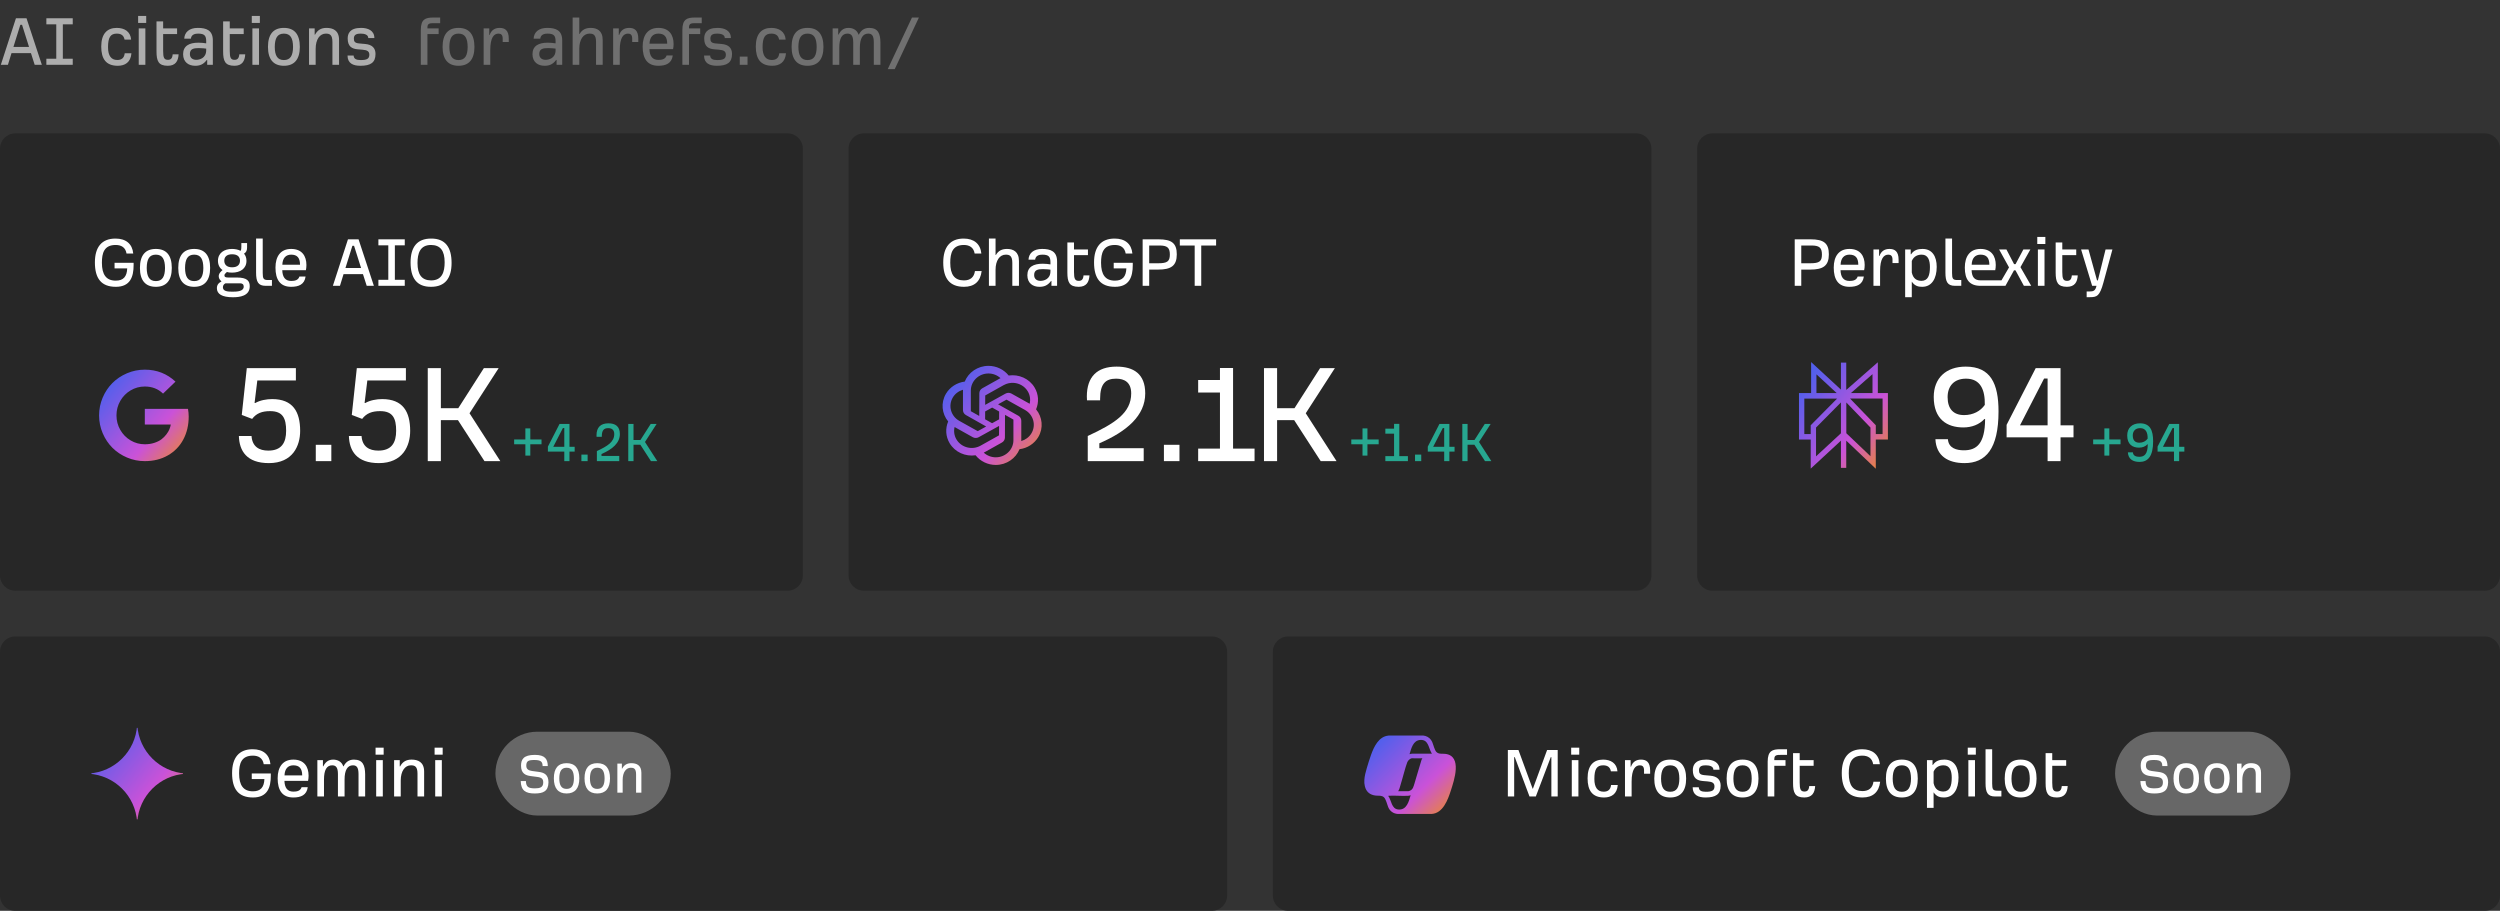 <svg width="656" height="239" viewBox="0 0 656 239" fill="none" xmlns="http://www.w3.org/2000/svg">
<rect x="0" y="0" width="656" height="239" fill="#333333" stroke="none"/>
<g clip-path="url(#clip0_7828_23006)">
<path d="M0.22 17L4.18 4.8H6.96L10.98 17H9.1L8.12 13.94H3.02L2.08 17H0.22ZM3.52 12.32H7.62L5.78 6.5H5.34L3.52 12.32ZM12.166 17V15.42H14.766V6.38H12.166V4.8H19.086V6.38H16.486V15.42H19.086V17H12.166ZM30.906 17.26C27.826 17.26 26.566 15.46 26.566 12.22C26.566 8.82 28.146 7.32 30.646 7.32C32.626 7.32 34.246 8.26 34.406 10.4H32.686C32.466 9.18 31.646 8.82 30.646 8.82C28.986 8.82 28.346 9.82 28.346 12.4C28.346 14.66 29.206 15.74 30.766 15.74C31.786 15.74 32.586 15.32 32.726 13.98H34.486C34.306 16.38 32.766 17.26 30.906 17.26ZM36.244 6.02V4.18H38.364V6.02H36.244ZM36.404 17V7.46H38.144V17H36.404ZM44.028 17.26C41.568 17.26 41.068 16 41.068 13.5V5.62H42.807V7.46H46.468V8.94H42.807V13.38C42.807 15.14 43.068 15.7 44.068 15.7C44.828 15.7 45.227 15.3 45.307 14.26H46.867C46.767 16.04 46.047 17.26 44.028 17.26ZM51.208 17.26C49.508 17.26 48.048 16.32 48.048 14.22C48.048 12.04 49.648 11.2 52.068 11.2C52.748 11.2 53.628 11.28 54.108 11.38V10.88C54.108 9.46 53.748 8.82 52.008 8.82C51.228 8.82 50.228 9 50.088 10.14H48.348C48.428 8.46 49.648 7.32 51.908 7.32C54.148 7.32 55.848 7.94 55.848 10.6V17H54.368V15.72H54.268C53.348 16.96 52.388 17.26 51.208 17.26ZM51.508 15.7C52.288 15.7 54.128 15.32 54.108 13.14V12.76C53.788 12.72 53.068 12.62 52.168 12.62C50.868 12.62 49.828 12.78 49.828 14.16C49.828 15.28 50.628 15.7 51.508 15.7ZM61.508 17.26C59.048 17.26 58.548 16 58.548 13.5V5.62H60.288V7.46H63.948V8.94H60.288V13.38C60.288 15.14 60.548 15.7 61.548 15.7C62.308 15.7 62.708 15.3 62.788 14.26H64.348C64.248 16.04 63.528 17.26 61.508 17.26ZM66.068 6.02V4.18H68.188V6.02H66.068ZM66.228 17V7.46H67.968V17H66.228ZM74.496 17.26C71.756 17.26 70.316 15.58 70.316 12.3C70.316 9 71.736 7.32 74.496 7.32C77.256 7.32 78.676 9 78.676 12.3C78.676 15.58 77.236 17.26 74.496 17.26ZM74.496 15.76C76.216 15.76 76.876 14.56 76.896 12.32C76.876 10.04 76.236 8.82 74.496 8.82C72.756 8.82 72.116 10.04 72.096 12.32C72.116 14.56 72.776 15.76 74.496 15.76ZM81.088 17V7.46H82.568V9.1H82.668C83.288 7.94 84.208 7.32 85.668 7.32C87.328 7.32 88.968 7.94 88.968 10.48V17H87.228V10.98C87.228 9.06 86.448 8.82 85.508 8.82C83.928 8.82 82.828 10.32 82.828 12.82V17H81.088ZM94.553 17.26C92.633 17.26 91.193 16.6 91.193 14.58H92.793C92.833 15.46 93.513 15.76 94.633 15.76C96.173 15.76 96.913 15.48 96.913 14.36C96.913 13.46 96.353 13.14 95.093 13.04L93.873 12.94C92.373 12.82 91.233 12.22 91.233 10.1C91.233 8.94 91.673 7.32 94.753 7.32C96.473 7.32 98.233 7.96 98.233 9.98H96.633C96.633 9.08 95.613 8.82 94.673 8.82C93.813 8.82 92.853 8.94 92.853 10.1C92.853 10.86 93.073 11.3 94.253 11.4L95.813 11.54C97.653 11.7 98.533 12.62 98.533 14.16C98.533 16.44 97.233 17.26 94.553 17.26Z" fill="white" fill-opacity="0.6"/>
<path d="M110.42 17V7.84C110.44 5.02 111.64 4.6 113.74 4.6H115.5V6.08H113.9C112.8 6.08 112.16 6.12 112.16 7.18V7.46H115.1V8.94H112.16V17H110.42ZM120.313 17.26C117.573 17.26 116.133 15.58 116.133 12.3C116.133 9 117.553 7.32 120.313 7.32C123.073 7.32 124.493 9 124.493 12.3C124.493 15.58 123.053 17.26 120.313 17.26ZM120.313 15.76C122.033 15.76 122.693 14.56 122.713 12.32C122.693 10.04 122.053 8.82 120.313 8.82C118.573 8.82 117.933 10.04 117.913 12.32C117.933 14.56 118.593 15.76 120.313 15.76ZM126.904 17V7.46H128.384V9.18H128.484C128.904 7.94 129.804 7.32 131.104 7.32C132.464 7.32 133.504 7.92 133.504 10.18V11.02H131.904V10.14C131.904 9.1 131.424 8.82 130.804 8.82C129.624 8.82 128.644 9.82 128.644 13.14V17H126.904ZM142.884 17.26C141.184 17.26 139.724 16.32 139.724 14.22C139.724 12.04 141.324 11.2 143.744 11.2C144.424 11.2 145.304 11.28 145.784 11.38V10.88C145.784 9.46 145.424 8.82 143.684 8.82C142.904 8.82 141.904 9 141.764 10.14H140.024C140.104 8.46 141.324 7.32 143.584 7.32C145.824 7.32 147.524 7.94 147.524 10.6V17H146.044V15.72H145.944C145.024 16.96 144.064 17.26 142.884 17.26ZM143.184 15.7C143.964 15.7 145.804 15.32 145.784 13.14V12.76C145.464 12.72 144.744 12.62 143.844 12.62C142.544 12.62 141.504 12.78 141.504 14.16C141.504 15.28 142.304 15.7 143.184 15.7ZM150.264 17V4.6H152.004V8.9H152.104C152.724 7.78 153.724 7.32 155.004 7.32C156.624 7.32 158.144 8.02 158.144 10.48V17H156.404V10.98C156.404 9.06 155.624 8.82 154.684 8.82C153.104 8.82 152.004 10.32 152.004 12.82V17H150.264ZM160.889 17V7.46H162.369V9.18H162.469C162.889 7.94 163.789 7.32 165.089 7.32C166.449 7.32 167.489 7.92 167.489 10.18V11.02H165.889V10.14C165.889 9.1 165.409 8.82 164.789 8.82C163.609 8.82 162.629 9.82 162.629 13.14V17H160.889ZM172.753 17.26C169.813 17.26 168.633 15.32 168.633 12.22C168.633 9.24 169.993 7.32 172.753 7.32C175.613 7.32 176.753 9.22 176.753 11.54C176.753 12.02 176.693 12.58 176.613 12.9H170.413C170.473 14.72 171.193 15.72 172.753 15.72C173.613 15.72 174.593 15.58 174.913 14.56H176.533C176.253 16.64 174.733 17.26 172.753 17.26ZM170.433 11.46H175.073C175.073 9.62 174.293 8.82 172.753 8.82C171.393 8.82 170.493 9.68 170.433 11.46ZM179.053 17V7.84C179.073 5.02 180.273 4.6 182.373 4.6H184.133V6.08H182.533C181.433 6.08 180.793 6.12 180.793 7.18V7.46H183.733V8.94H180.793V17H179.053ZM188.104 17.26C186.184 17.26 184.744 16.6 184.744 14.58H186.344C186.384 15.46 187.064 15.76 188.184 15.76C189.724 15.76 190.464 15.48 190.464 14.36C190.464 13.46 189.904 13.14 188.644 13.04L187.424 12.94C185.924 12.82 184.784 12.22 184.784 10.1C184.784 8.94 185.224 7.32 188.304 7.32C190.024 7.32 191.784 7.96 191.784 9.98H190.184C190.184 9.08 189.164 8.82 188.224 8.82C187.364 8.82 186.404 8.94 186.404 10.1C186.404 10.86 186.624 11.3 187.804 11.4L189.364 11.54C191.204 11.7 192.084 12.62 192.084 14.16C192.084 16.44 190.784 17.26 188.104 17.26ZM194.112 17V14.86H196.152V17H194.112ZM202.66 17.26C199.58 17.26 198.32 15.46 198.32 12.22C198.32 8.82 199.9 7.32 202.4 7.32C204.38 7.32 206 8.26 206.16 10.4H204.44C204.22 9.18 203.4 8.82 202.4 8.82C200.74 8.82 200.1 9.82 200.1 12.4C200.1 14.66 200.96 15.74 202.52 15.74C203.54 15.74 204.34 15.32 204.48 13.98H206.24C206.06 16.38 204.52 17.26 202.66 17.26ZM211.895 17.26C209.155 17.26 207.715 15.58 207.715 12.3C207.715 9 209.135 7.32 211.895 7.32C214.655 7.32 216.075 9 216.075 12.3C216.075 15.58 214.635 17.26 211.895 17.26ZM211.895 15.76C213.615 15.76 214.275 14.56 214.295 12.32C214.275 10.04 213.635 8.82 211.895 8.82C210.155 8.82 209.515 10.04 209.495 12.32C209.515 14.56 210.175 15.76 211.895 15.76ZM218.486 17V7.46H219.946V9.08H220.046C220.526 8.1 221.266 7.32 222.626 7.32C223.746 7.32 224.846 7.8 225.286 9.08H225.366C225.866 8.08 226.686 7.32 228.066 7.32C230.426 7.32 230.986 8.84 231.026 11.14V17H229.286V11.14C229.286 9.32 228.766 8.82 227.806 8.82C226.406 8.82 225.626 10.06 225.626 12.54V17H223.886V11.14C223.886 9.32 223.326 8.82 222.366 8.82C220.926 8.82 220.226 10.06 220.226 12.54V17H218.486ZM232.94 18.14L239.3 4.6H241.12L234.78 18.14H232.94Z" fill="white" fill-opacity="0.3"/>
<path d="M0 39C0 36.791 1.791 35 4 35H206.667C208.876 35 210.667 36.791 210.667 39V151C210.667 153.209 208.876 155 206.667 155H4C1.791 155 0 153.209 0 151V39Z" fill="#272727"/>
<path d="M30.4 75.26C26.56 75.26 24.9 73.06 24.9 68.86C24.9 64.78 26.74 62.6 30.3 62.6C33.06 62.6 34.72 64 34.96 66.52H33.2C32.94 64.92 31.82 64.28 30.36 64.28C27.28 64.28 26.74 66.44 26.74 68.94C26.74 72.06 27.86 73.64 30.38 73.64C32.38 73.64 33.3 72.58 33.38 70.42H30.06V68.96H35.06V69.56C35.06 72.66 34.16 75.26 30.4 75.26ZM40.899 75.26C38.159 75.26 36.719 73.58 36.719 70.3C36.719 67 38.139 65.32 40.899 65.32C43.659 65.32 45.079 67 45.079 70.3C45.079 73.58 43.639 75.26 40.899 75.26ZM40.899 73.76C42.619 73.76 43.279 72.56 43.299 70.32C43.279 68.04 42.639 66.82 40.899 66.82C39.159 66.82 38.519 68.04 38.499 70.32C38.519 72.56 39.179 73.76 40.899 73.76ZM50.957 75.26C48.217 75.26 46.777 73.58 46.777 70.3C46.777 67 48.197 65.32 50.957 65.32C53.717 65.32 55.137 67 55.137 70.3C55.137 73.58 53.697 75.26 50.957 75.26ZM50.957 73.76C52.677 73.76 53.337 72.56 53.357 70.32C53.337 68.04 52.697 66.82 50.957 66.82C49.217 66.82 48.577 68.04 48.557 70.32C48.577 72.56 49.237 73.76 50.957 73.76ZM61.132 78C58.272 78 56.912 77.16 56.912 75.62C56.912 74.74 57.372 74.22 58.132 73.84C57.792 73.52 57.392 73.16 57.392 72.48C57.392 72.08 57.552 71.66 58.052 71.18L58.392 70.86C57.652 70.34 57.192 69.54 57.192 68.44C57.192 66.36 58.852 65.32 60.872 65.32C61.652 65.32 62.532 65.48 63.112 65.82C63.312 65.6 63.332 65.16 63.332 64.74V63.78H64.832V64.96C64.832 65.74 64.592 66.22 64.032 66.56C64.452 67.04 64.672 67.7 64.672 68.44C64.672 70.5 63.032 71.54 60.892 71.54C60.472 71.54 59.892 71.5 59.552 71.36L59.232 71.66C59.052 71.84 58.892 71.98 58.892 72.28C58.892 72.6 59.072 72.82 59.832 72.82H62.152C64.872 72.82 65.532 73.74 65.532 75.12C65.532 77.7 62.852 78 61.132 78ZM60.912 70.14C62.412 70.14 62.972 69.34 62.972 68.42C62.972 67.46 62.392 66.72 60.912 66.72C59.432 66.72 58.852 67.46 58.852 68.42C58.852 69.34 59.412 70.14 60.912 70.14ZM61.012 76.54C62.252 76.54 63.952 76.44 63.952 75.22C63.952 74.62 63.612 74.34 62.992 74.34H59.172C58.812 74.5 58.492 74.84 58.492 75.38C58.492 76.42 59.672 76.54 61.012 76.54ZM69.717 75C67.717 75 67.197 73.92 67.197 71.5V62.6H68.937V71.64C68.937 73.14 69.157 73.48 70.337 73.48H71.357V75H69.717ZM76.405 75.26C73.465 75.26 72.285 73.32 72.285 70.22C72.285 67.24 73.645 65.32 76.405 65.32C79.265 65.32 80.405 67.22 80.405 69.54C80.405 70.02 80.345 70.58 80.265 70.9H74.065C74.125 72.72 74.845 73.72 76.405 73.72C77.265 73.72 78.245 73.58 78.565 72.56H80.185C79.905 74.64 78.385 75.26 76.405 75.26ZM74.085 69.46H78.725C78.725 67.62 77.945 66.82 76.405 66.82C75.045 66.82 74.145 67.68 74.085 69.46ZM87.345 75L91.305 62.8H94.085L98.105 75H96.225L95.245 71.94H90.145L89.205 75H87.345ZM90.645 70.32H94.745L92.905 64.5H92.465L90.645 70.32ZM99.291 75V73.42H101.891V64.38H99.291V62.8H106.211V64.38H103.611V73.42H106.211V75H99.291ZM113.114 75.26C109.354 75.28 107.734 72.96 107.734 68.86C107.734 64.84 109.454 62.6 113.114 62.6C116.874 62.58 118.494 64.9 118.494 69C118.494 73.02 116.774 75.26 113.114 75.26ZM113.114 73.58C116.034 73.58 116.674 71.32 116.674 68.82C116.674 65.78 115.554 64.3 113.114 64.28C110.194 64.28 109.554 66.52 109.554 69.02C109.554 72.06 110.674 73.56 113.114 73.58Z" fill="white"/>
<path d="M38 107.281H49.328C49.453 107.979 49.516 108.646 49.516 109.281C49.516 111.542 49.042 113.56 48.094 115.336C47.146 117.112 45.794 118.5 44.039 119.5C42.284 120.5 40.271 121 38 121C36.365 121 34.807 120.685 33.328 120.055C31.849 119.424 30.573 118.573 29.5 117.5C28.427 116.427 27.576 115.151 26.945 113.672C26.315 112.193 26 110.635 26 109C26 107.365 26.315 105.807 26.945 104.328C27.576 102.849 28.427 101.573 29.5 100.5C30.573 99.427 31.849 98.576 33.328 97.945C34.807 97.315 36.365 97 38 97C41.125 97 43.807 98.047 46.047 100.141L42.781 103.281C41.5 102.042 39.906 101.422 38 101.422C36.656 101.422 35.414 101.76 34.273 102.438C33.133 103.115 32.229 104.034 31.562 105.195C30.896 106.357 30.562 107.625 30.562 109C30.562 110.375 30.896 111.643 31.562 112.805C32.229 113.966 33.133 114.885 34.273 115.562C35.414 116.24 36.656 116.578 38 116.578C38.906 116.578 39.74 116.453 40.5 116.203C41.26 115.953 41.885 115.641 42.375 115.266C42.865 114.891 43.292 114.464 43.656 113.984C44.021 113.505 44.289 113.052 44.461 112.625C44.633 112.198 44.75 111.792 44.812 111.406H38V107.281Z" fill="url(#paint0_linear_7828_23006)"/>
<path d="M70.56 121.52C64.76 121.52 62.8 118.36 62.68 114.4H66C66.2 117.24 68.04 118.24 70.4 118.24C73.92 118.24 75.08 116.12 75.08 113.04C75.08 109.8 74.24 107.88 70.88 107.88C68.76 107.88 67.28 108.44 66.16 109.92L63.44 108.88L64.76 96.6H77.64V99.84H67.52L66.8 105.72L66.96 105.76C68.2 105.04 69.92 104.72 71.4 104.72C76.84 104.72 78.76 108 78.76 113.08C78.76 116.96 76.84 121.52 70.56 121.52ZM82.862 121V116.72H86.942V121H82.862ZM99.429 121.52C93.629 121.52 91.669 118.36 91.549 114.4H94.869C95.069 117.24 96.909 118.24 99.269 118.24C102.789 118.24 103.949 116.12 103.949 113.04C103.949 109.8 103.109 107.88 99.749 107.88C97.629 107.88 96.149 108.44 95.029 109.92L92.309 108.88L93.629 96.6H106.509V99.84H96.389L95.669 105.72L95.829 105.76C97.069 105.04 98.789 104.72 100.269 104.72C105.709 104.72 107.629 108 107.629 113.08C107.629 116.96 105.709 121.52 99.429 121.52ZM112.245 121V96.6H115.685V107.12H120.245L126.965 96.6H130.845L123.205 108.44L131.285 121H127.125L120.165 110.24H115.685V121H112.245Z" fill="white"/>
<path d="M137.856 119.544V116.584H134.912V115.32H137.856V112.408H139.152V115.32H142.096V116.584H139.152V119.544H137.856ZM148.072 121V118.504H143.768V117.192L146.824 111.24H149.432V117.24H150.792V118.504H149.432V121H148.072ZM145.176 117.24H148.072V112.328H147.704L145.176 117.24ZM152.559 121V119.288H154.191V121H152.559ZM156.62 121V118.36C159.452 117.048 161.18 115.944 161.18 113.896C161.18 112.744 160.492 112.344 159.596 112.344C158.508 112.344 157.916 112.856 157.916 114.472V114.616H156.54C156.524 114.472 156.524 114.344 156.524 114.216C156.524 112.168 157.58 111.08 159.644 111.08C161.42 111.08 162.652 111.832 162.652 113.896C162.652 116.216 160.732 117.88 157.836 119.128V119.64H162.492V121H156.62ZM164.858 121V111.24H166.234V115.448H168.058L170.746 111.24H172.298L169.242 115.976L172.474 121H170.81L168.026 116.696H166.234V121H164.858Z" fill="#27A790"/>
<path d="M222.667 39C222.667 36.791 224.457 35 226.667 35H429.333C431.542 35 433.333 36.791 433.333 39V151C433.333 153.209 431.542 155 429.333 155H226.667C224.457 155 222.667 153.209 222.667 151V39Z" fill="#272727"/>
<path d="M252.967 75.26C249.187 75.26 247.507 73.06 247.507 68.86C247.507 64.78 249.367 62.6 252.867 62.6C255.567 62.6 257.267 64 257.507 66.52H255.747C255.487 64.92 254.347 64.28 252.927 64.28C249.907 64.28 249.347 66.44 249.347 68.94C249.347 72.06 250.467 73.58 252.947 73.58C254.607 73.58 255.607 72.74 255.827 71.12H257.587C257.267 73.88 255.647 75.26 252.967 75.26ZM259.493 75V62.6H261.233V66.9H261.333C261.953 65.78 262.953 65.32 264.233 65.32C265.853 65.32 267.373 66.02 267.373 68.48V75H265.633V68.98C265.633 67.06 264.853 66.82 263.913 66.82C262.333 66.82 261.233 68.32 261.233 70.82V75H259.493ZM272.738 75.26C271.038 75.26 269.578 74.32 269.578 72.22C269.578 70.04 271.178 69.2 273.598 69.2C274.278 69.2 275.158 69.28 275.638 69.38V68.88C275.638 67.46 275.278 66.82 273.538 66.82C272.758 66.82 271.758 67 271.618 68.14H269.878C269.958 66.46 271.178 65.32 273.438 65.32C275.678 65.32 277.378 65.94 277.378 68.6V75H275.898V73.72H275.798C274.878 74.96 273.918 75.26 272.738 75.26ZM273.038 73.7C273.818 73.7 275.658 73.32 275.638 71.14V70.76C275.318 70.72 274.598 70.62 273.698 70.62C272.398 70.62 271.358 70.78 271.358 72.16C271.358 73.28 272.158 73.7 273.038 73.7ZM283.038 75.26C280.578 75.26 280.078 74 280.078 71.5V63.62H281.818V65.46H285.478V66.94H281.818V71.38C281.818 73.14 282.078 73.7 283.078 73.7C283.838 73.7 284.238 73.3 284.318 72.26H285.878C285.778 74.04 285.058 75.26 283.038 75.26ZM292.578 75.26C288.738 75.26 287.078 73.06 287.078 68.86C287.078 64.78 288.918 62.6 292.478 62.6C295.238 62.6 296.898 64 297.138 66.52H295.378C295.118 64.92 293.998 64.28 292.538 64.28C289.458 64.28 288.918 66.44 288.918 68.94C288.918 72.06 290.038 73.64 292.558 73.64C294.558 73.64 295.478 72.58 295.558 70.42H292.238V68.96H297.238V69.56C297.238 72.66 296.338 75.26 292.578 75.26ZM299.829 75V62.8H304.009C307.469 62.8 308.789 63.84 308.789 66.74C308.789 69.74 307.289 70.74 303.909 70.74H301.549V75H299.829ZM301.549 69.08H303.909C306.289 69.08 306.969 68.6 306.969 66.78C306.969 64.98 306.269 64.42 304.229 64.42H301.549V69.08ZM313.484 75V64.42H309.584V62.8H319.104V64.42H315.204V75H313.484Z" fill="white"/>
<path d="M259.373 96C256.543 96 254.12 97.716 253.144 100.127C251.101 100.391 249.276 101.545 248.225 103.307C246.811 105.679 247.133 108.568 248.8 110.592C248.016 112.436 248.134 114.544 249.184 116.305C250.599 118.678 253.347 119.852 255.992 119.465C257.249 121.045 259.193 122 261.293 122C264.123 122 266.546 120.284 267.522 117.873C269.565 117.609 271.39 116.455 272.441 114.693C273.855 112.321 273.533 109.432 271.866 107.408C272.65 105.564 272.532 103.456 271.482 101.695C270.067 99.322 267.319 98.148 264.674 98.535C263.417 96.955 261.473 96 259.373 96ZM259.373 98C260.567 98 261.687 98.455 262.534 99.227C262.469 99.26 262.402 99.287 262.338 99.322L257.753 101.887C257.276 102.153 256.98 102.646 256.978 103.18L256.95 109.146L254.745 107.9V102.48C254.745 100.01 256.822 98 259.373 98ZM266.006 100.467C267.488 100.569 268.896 101.358 269.693 102.695C270.29 103.696 270.444 104.863 270.177 105.959C270.114 105.921 270.056 105.878 269.992 105.842L265.404 103.277C264.927 103.011 264.339 103.01 263.861 103.275L258.511 106.236L258.524 103.766L263.371 101.055C264.199 100.592 265.116 100.406 266.006 100.467ZM252.69 102.268C252.687 102.339 252.68 102.409 252.68 102.48V107.607C252.68 108.141 252.972 108.635 253.448 108.904L258.772 111.91L256.557 113.135L251.707 110.426C249.498 109.191 248.739 106.444 250.015 104.305C250.611 103.304 251.577 102.592 252.69 102.268ZM264.109 104.865L268.959 107.574C271.168 108.809 271.927 111.556 270.651 113.695C270.055 114.696 269.089 115.408 267.976 115.732C267.979 115.661 267.986 115.591 267.986 115.52V110.393C267.986 109.859 267.694 109.365 267.218 109.096L261.894 106.09L264.109 104.865ZM260.343 106.947L262.173 107.98L262.163 110.035L260.323 111.053L258.493 110.018L258.503 107.965L260.343 106.947ZM263.716 108.854L265.921 110.1V115.52C265.921 117.99 263.844 120 261.293 120C260.099 120 258.979 119.545 258.132 118.773C258.197 118.74 258.264 118.713 258.328 118.678L262.913 116.113C263.39 115.847 263.686 115.354 263.688 114.82L263.716 108.854ZM262.155 111.764L262.142 114.234L257.295 116.945C255.086 118.18 252.249 117.444 250.973 115.305C250.376 114.304 250.222 113.137 250.489 112.041C250.552 112.079 250.61 112.122 250.674 112.158L255.262 114.723C255.739 114.989 256.327 114.99 256.805 114.725L262.155 111.764Z" fill="url(#paint1_linear_7828_23006)"/>
<path d="M285.427 121V114.4C292.507 111.12 296.827 108.36 296.827 103.24C296.827 100.36 295.107 99.36 292.867 99.36C290.147 99.36 288.667 100.64 288.667 104.68V105.04H285.227C285.187 104.68 285.187 104.36 285.187 104.04C285.187 98.92 287.827 96.2 292.987 96.2C297.427 96.2 300.507 98.08 300.507 103.24C300.507 109.04 295.707 113.2 288.467 116.32V117.6H300.107V121H285.427ZM305.412 121V116.72H309.492V121H305.412ZM314.397 121V117.72H320.117V103H314.397V99.72H320.117V96.56H323.557V117.72H329.197V121H314.397ZM331.67 121V96.6H335.11V107.12H339.67L346.39 96.6H350.27L342.63 108.44L350.71 121H346.55L339.59 110.24H335.11V121H331.67Z" fill="white"/>
<path d="M357.523 119.544V116.584H354.579V115.32H357.523V112.408H358.819V115.32H361.763V116.584H358.819V119.544H357.523ZM363.514 121V119.688H365.802V113.8H363.514V112.488H365.802V111.224H367.178V119.688H369.434V121H363.514ZM371.303 121V119.288H372.935V121H371.303ZM378.957 121V118.504H374.653V117.192L377.709 111.24H380.317V117.24H381.677V118.504H380.317V121H378.957ZM376.061 117.24H378.957V112.328H378.589L376.061 117.24ZM383.712 121V111.24H385.088V115.448H386.912L389.6 111.24H391.152L388.096 115.976L391.328 121H389.664L386.88 116.696H385.088V121H383.712Z" fill="#27A790"/>
<path d="M445.333 39C445.333 36.791 447.124 35 449.333 35H652C654.209 35 656 36.791 656 39V151C656 153.209 654.209 155 652 155H449.333C447.124 155 445.333 153.209 445.333 151V39Z" fill="#272727"/>
<path d="M470.933 75V62.8H475.113C478.573 62.8 479.893 63.84 479.893 66.74C479.893 69.74 478.393 70.74 475.013 70.74H472.653V75H470.933ZM472.653 69.08H475.013C477.393 69.08 478.073 68.6 478.073 66.78C478.073 64.98 477.373 64.42 475.333 64.42H472.653V69.08ZM485.293 75.26C482.353 75.26 481.173 73.32 481.173 70.22C481.173 67.24 482.533 65.32 485.293 65.32C488.153 65.32 489.293 67.22 489.293 69.54C489.293 70.02 489.233 70.58 489.153 70.9H482.953C483.013 72.72 483.733 73.72 485.293 73.72C486.153 73.72 487.133 73.58 487.453 72.56H489.073C488.793 74.64 487.273 75.26 485.293 75.26ZM482.973 69.46H487.613C487.613 67.62 486.833 66.82 485.293 66.82C483.933 66.82 483.033 67.68 482.973 69.46ZM491.593 75V65.46H493.073V67.18H493.173C493.593 65.94 494.493 65.32 495.793 65.32C497.153 65.32 498.193 65.92 498.193 68.18V69.02H496.593V68.14C496.593 67.1 496.113 66.82 495.493 66.82C494.313 66.82 493.333 67.82 493.333 71.14V75H491.593ZM499.913 77.98V65.46H501.373V66.72H501.473C502.213 65.58 503.313 65.32 504.473 65.32C507.033 65.32 508.193 67.3 508.193 70.02C508.193 73.06 506.913 75.26 504.393 75.26C503.513 75.26 502.493 75.14 501.653 73.9V77.98H499.913ZM504.173 73.7C505.913 73.68 506.413 72.26 506.413 70.06C506.413 68.38 505.973 66.82 504.273 66.82C503.253 66.82 502.213 67.18 501.653 68.48V71.5C502.033 73.2 503.013 73.66 504.173 73.7ZM513 75C511 75 510.48 73.92 510.48 71.5V62.6H512.22V71.64C512.22 73.14 512.44 73.48 513.62 73.48H514.64V75H513ZM519.688 75C516.748 75 515.568 73.32 515.568 70.22C515.568 67.24 516.928 65.32 519.688 65.32C522.548 65.32 523.688 67.22 523.688 69.54C523.688 70.02 523.628 70.58 523.548 70.9H517.348C517.408 72.72 518.128 73.56 519.688 73.56H525.188L527.168 70.16L524.568 65.46H526.488L528.488 69.3H528.888L530.928 65.46H532.768L530.168 70.1L532.988 75H531.068L528.868 70.94H528.468L526.228 75H519.688ZM517.368 69.46H522.008C522.008 67.62 521.228 66.82 519.688 66.82C518.328 66.82 517.428 67.68 517.368 69.46ZM534.581 64.02V62.18H536.701V64.02H534.581ZM534.741 75V65.46H536.481V75H534.741ZM542.365 75.26C539.905 75.26 539.405 74 539.405 71.5V63.62H541.145V65.46H544.805V66.94H541.145V71.38C541.145 73.14 541.405 73.7 542.405 73.7C543.165 73.7 543.565 73.3 543.645 72.26H545.205C545.105 74.04 544.385 75.26 542.365 75.26ZM547.539 77.98V76.48H548.319C549.279 76.48 549.839 76.32 550.119 75H548.979L546.079 65.46H548.019L550.259 73.58H550.479L552.499 65.46H554.299L551.939 74.14C550.959 77.74 550.219 77.98 548.359 77.98H547.539Z" fill="white"/>
<path d="M491.345 98.174L485.685 103.136H491.345V98.174ZM484.456 102.32L492.742 95.056V103.136H495.389V115.341H492.209V123L484.456 115.625V122.769H483.059V115.629L475.129 122.969V115.341H472.055V103.136H475.235V95L483.059 102.23V95.153H484.456V102.32ZM482.058 104.585C479.188 104.587 476.321 104.585 473.453 104.585V113.893H475.129V111.585L482.059 104.586L482.058 104.585ZM485.461 104.585L492.21 111.59V113.892H493.992V104.584C491.15 104.584 488.306 104.586 485.461 104.584V104.585ZM481.942 103.137L476.633 98.23V103.137H481.942ZM483.059 113.695V105.593L476.527 112.19V119.741L483.059 113.695ZM484.475 105.609V113.681L490.812 119.709C490.812 117.2 490.811 114.693 490.811 112.184L484.475 105.609Z" fill="url(#paint2_linear_7828_23006)"/>
<path d="M515.493 121.52C511.173 121.52 508.053 119.64 507.853 115.24H511.133C511.293 117.64 513.453 118.16 515.333 118.16C518.653 118.16 520.853 116.44 520.893 110L520.733 109.92C519.373 111.4 517.413 112.16 515.173 112.16C510.933 112.16 507.413 110.04 507.413 104.16C507.413 99.2 510.653 96.2 515.813 96.2C522.333 96.2 524.413 100.64 524.413 107.96C524.413 117.8 521.053 121.52 515.493 121.52ZM515.373 108.92C517.693 108.92 519.653 107.92 520.813 106.24C520.893 102.32 519.693 99.36 515.893 99.36C512.733 99.36 511.053 101.32 511.053 104.2C511.053 107.32 512.613 108.92 515.373 108.92ZM537.29 121V114.76H526.53V111.48L534.17 96.6H540.69V111.6H544.09V114.76H540.69V121H537.29ZM530.05 111.6H537.29V99.32H536.37L530.05 111.6Z" fill="white"/>
<path d="M552.189 119.544V116.584H549.245V115.32H552.189V112.408H553.485V115.32H556.429V116.584H553.485V119.544H552.189ZM561.413 121.208C559.685 121.208 558.437 120.456 558.357 118.696H559.669C559.733 119.656 560.597 119.864 561.349 119.864C562.677 119.864 563.557 119.176 563.573 116.6L563.509 116.568C562.965 117.16 562.181 117.464 561.285 117.464C559.589 117.464 558.181 116.616 558.181 114.264C558.181 112.28 559.477 111.08 561.541 111.08C564.149 111.08 564.981 112.856 564.981 115.784C564.981 119.72 563.637 121.208 561.413 121.208ZM561.365 116.168C562.293 116.168 563.077 115.768 563.541 115.096C563.573 113.528 563.093 112.344 561.573 112.344C560.309 112.344 559.637 113.128 559.637 114.28C559.637 115.528 560.261 116.168 561.365 116.168ZM570.452 121V118.504H566.148V117.192L569.204 111.24H571.812V117.24H573.172V118.504H571.812V121H570.452ZM567.556 117.24H570.452V112.328H570.084L567.556 117.24Z" fill="#27A790"/>
<path d="M0 171C0 168.791 1.791 167 4 167H318C320.209 167 322 168.791 322 171V235C322 237.209 320.209 239 318 239H4C1.791 239 0 237.209 0 235V171Z" fill="#272727"/>
<g clip-path="url(#clip1_7828_23006)">
<path d="M48.709 203.023C41.875 203.436 36.44 208.887 36.027 215.705H35.979C35.566 208.871 30.115 203.436 23.297 203.023V202.975C30.131 202.562 35.566 197.111 35.979 190.293H36.027C36.44 197.127 41.891 202.562 48.709 202.975V203.023Z" fill="url(#paint3_linear_7828_23006)"/>
</g>
<path d="M66.4 209.26C62.56 209.26 60.9 207.06 60.9 202.86C60.9 198.78 62.74 196.6 66.3 196.6C69.06 196.6 70.72 198 70.96 200.52H69.2C68.94 198.92 67.82 198.28 66.36 198.28C63.28 198.28 62.74 200.44 62.74 202.94C62.74 206.06 63.86 207.64 66.38 207.64C68.38 207.64 69.3 206.58 69.38 204.42H66.06V202.96H71.06V203.56C71.06 206.66 70.16 209.26 66.4 209.26ZM76.975 209.26C74.035 209.26 72.856 207.32 72.856 204.22C72.856 201.24 74.216 199.32 76.975 199.32C79.835 199.32 80.975 201.22 80.975 203.54C80.975 204.02 80.915 204.58 80.835 204.9H74.635C74.695 206.72 75.415 207.72 76.975 207.72C77.835 207.72 78.816 207.58 79.135 206.56H80.755C80.475 208.64 78.956 209.26 76.975 209.26ZM74.656 203.46H79.296C79.296 201.62 78.516 200.82 76.975 200.82C75.615 200.82 74.716 201.68 74.656 203.46ZM83.275 209V199.46H84.736V201.08H84.835C85.316 200.1 86.055 199.32 87.415 199.32C88.535 199.32 89.635 199.8 90.076 201.08H90.156C90.656 200.08 91.475 199.32 92.856 199.32C95.216 199.32 95.775 200.84 95.816 203.14V209H94.076V203.14C94.076 201.32 93.555 200.82 92.596 200.82C91.195 200.82 90.415 202.06 90.415 204.54V209H88.675V203.14C88.675 201.32 88.115 200.82 87.156 200.82C85.716 200.82 85.016 202.06 85.016 204.54V209H83.275ZM98.549 198.02V196.18H100.669V198.02H98.549ZM98.709 209V199.46H100.449V209H98.709ZM103.412 209V199.46H104.892V201.1H104.992C105.612 199.94 106.532 199.32 107.992 199.32C109.652 199.32 111.292 199.94 111.292 202.48V209H109.552V202.98C109.552 201.06 108.772 200.82 107.832 200.82C106.252 200.82 105.152 202.32 105.152 204.82V209H103.412ZM114.037 198.02V196.18H116.157V198.02H114.037ZM114.197 209V199.46H115.937V209H114.197Z" fill="white"/>
<rect x="130" y="192" width="46" height="22" rx="11" fill="white" fill-opacity="0.3"/>
<path d="M140.304 208.208C137.984 208.208 136.704 207.504 136.64 204.96H138C138.048 206.48 138.624 206.864 140.352 206.864C141.648 206.864 142.544 206.624 142.544 205.328C142.544 204.448 142.208 204.032 141.008 203.872L139.296 203.648C137.904 203.472 136.72 202.96 136.72 200.928C136.72 199.312 137.328 198.08 140.352 198.08C143.088 198.08 143.696 199.248 143.744 201.008H142.384C142.352 199.936 142 199.424 140.256 199.424C138.672 199.424 138.096 199.664 138.096 200.928C138.096 201.856 138.736 202.176 139.584 202.304L141.376 202.544C142.752 202.72 143.92 203.248 143.92 205.28C143.872 207.616 142.576 208.208 140.304 208.208ZM148.675 208.208C146.483 208.208 145.331 206.864 145.331 204.24C145.331 201.6 146.467 200.256 148.675 200.256C150.883 200.256 152.019 201.6 152.019 204.24C152.019 206.864 150.867 208.208 148.675 208.208ZM148.675 207.008C150.051 207.008 150.579 206.048 150.595 204.256C150.579 202.432 150.067 201.456 148.675 201.456C147.283 201.456 146.771 202.432 146.755 204.256C146.771 206.048 147.299 207.008 148.675 207.008ZM156.722 208.208C154.53 208.208 153.378 206.864 153.378 204.24C153.378 201.6 154.514 200.256 156.722 200.256C158.93 200.256 160.066 201.6 160.066 204.24C160.066 206.864 158.914 208.208 156.722 208.208ZM156.722 207.008C158.098 207.008 158.626 206.048 158.642 204.256C158.626 202.432 158.114 201.456 156.722 201.456C155.33 201.456 154.818 202.432 154.802 204.256C154.818 206.048 155.346 207.008 156.722 207.008ZM161.995 208V200.368H163.179V201.68H163.259C163.755 200.752 164.491 200.256 165.659 200.256C166.987 200.256 168.299 200.752 168.299 202.784V208H166.907V203.184C166.907 201.648 166.283 201.456 165.531 201.456C164.267 201.456 163.387 202.656 163.387 204.656V208H161.995Z" fill="white"/>
<path d="M334 171C334 168.791 335.791 167 338 167H652C654.209 167 656 168.791 656 171V235C656 237.209 654.209 239 652 239H338C335.791 239 334 237.209 334 235V171Z" fill="#272727"/>
<path d="M373.441 193L374.011 193.112C374.828 193.355 375.462 193.916 375.805 194.684C376.119 195.389 376.42 196.867 376.946 197.351C377.598 197.95 378.443 197.715 379.259 197.816C383.764 198.376 381.558 204.781 380.697 207.456C379.937 209.82 378.646 213.408 375.661 213.578L366.778 213.579C365.596 213.503 364.69 212.831 364.252 211.758C363.974 211.078 363.666 209.677 363.153 209.216C362.527 208.654 361.811 208.841 361.041 208.765C359.487 208.612 358.484 207.795 358.132 206.28L358.004 205.47C358.014 205.21 357.991 204.947 358.004 204.688C358.061 203.619 358.365 202.497 358.67 201.469C359 200.357 359.368 199.177 359.756 198.085C360.5 195.995 361.778 193.234 364.328 193.022L364.366 193H373.441ZM375.745 197.765L375.549 197.449C374.822 196.087 374.756 194.022 372.683 194.161C370.768 194.289 370.313 196.419 369.863 197.895C369.866 197.923 370.089 197.832 370.127 197.823C370.265 197.793 370.408 197.79 370.547 197.764L375.745 197.765ZM373.165 198.974C372.305 199.012 371.39 198.974 370.524 198.974C370.029 198.974 369.45 199.564 369.276 199.994C368.956 200.782 368.708 201.775 368.46 202.602C368.045 203.982 367.703 205.431 367.254 206.792C367.209 206.926 367.166 207.064 367.107 207.193C367.043 207.335 366.946 207.46 366.887 207.604H369.588C369.643 207.604 369.886 207.517 369.952 207.49C370.787 207.149 370.922 206.322 371.167 205.56C371.824 203.509 372.346 201.414 373.012 199.369C373.04 199.255 373.205 199.083 373.225 198.987C373.241 198.913 373.175 198.974 373.165 198.975L373.165 198.974ZM370.152 208.67C369.932 208.744 369.703 208.799 369.469 208.814C367.798 208.915 365.991 208.693 364.33 208.813C364.294 208.815 364.26 208.794 364.271 208.848C365.157 210.018 365.075 212.296 366.97 212.417C369.143 212.556 369.68 210.288 370.152 208.671L370.152 208.67Z" fill="url(#paint4_linear_7828_23006)"/>
<path d="M395.66 209V196.8H398.44L402.16 206.94H402.24L405.96 196.8H408.74V209H407.08V198.68H406.92L403 209H401.34L397.48 198.68H397.32V209H395.66ZM412.275 198.02V196.18H414.395V198.02H412.275ZM412.435 209V199.46H414.175V209H412.435ZM420.922 209.26C417.842 209.26 416.582 207.46 416.582 204.22C416.582 200.82 418.162 199.32 420.662 199.32C422.642 199.32 424.262 200.26 424.422 202.4H422.702C422.482 201.18 421.662 200.82 420.662 200.82C419.002 200.82 418.362 201.82 418.362 204.4C418.362 206.66 419.222 207.74 420.782 207.74C421.802 207.74 422.602 207.32 422.742 205.98H424.502C424.322 208.38 422.782 209.26 420.922 209.26ZM426.397 209V199.46H427.877V201.18H427.977C428.397 199.94 429.297 199.32 430.597 199.32C431.957 199.32 432.997 199.92 432.997 202.18V203.02H431.397V202.14C431.397 201.1 430.917 200.82 430.297 200.82C429.117 200.82 428.137 201.82 428.137 205.14V209H426.397ZM438.262 209.26C435.522 209.26 434.082 207.58 434.082 204.3C434.082 201 435.502 199.32 438.262 199.32C441.022 199.32 442.442 201 442.442 204.3C442.442 207.58 441.002 209.26 438.262 209.26ZM438.262 207.76C439.982 207.76 440.642 206.56 440.662 204.32C440.642 202.04 440.002 200.82 438.262 200.82C436.522 200.82 435.882 202.04 435.862 204.32C435.882 206.56 436.542 207.76 438.262 207.76ZM447.518 209.26C445.598 209.26 444.158 208.6 444.158 206.58H445.758C445.798 207.46 446.478 207.76 447.598 207.76C449.138 207.76 449.878 207.48 449.878 206.36C449.878 205.46 449.318 205.14 448.058 205.04L446.838 204.94C445.338 204.82 444.198 204.22 444.198 202.1C444.198 200.94 444.638 199.32 447.718 199.32C449.438 199.32 451.198 199.96 451.198 201.98H449.598C449.598 201.08 448.578 200.82 447.638 200.82C446.778 200.82 445.818 200.94 445.818 202.1C445.818 202.86 446.038 203.3 447.218 203.4L448.778 203.54C450.618 203.7 451.498 204.62 451.498 206.16C451.498 208.44 450.198 209.26 447.518 209.26ZM457.246 209.26C454.506 209.26 453.066 207.58 453.066 204.3C453.066 201 454.486 199.32 457.246 199.32C460.006 199.32 461.426 201 461.426 204.3C461.426 207.58 459.986 209.26 457.246 209.26ZM457.246 207.76C458.966 207.76 459.626 206.56 459.646 204.32C459.626 202.04 458.986 200.82 457.246 200.82C455.506 200.82 454.866 202.04 454.846 204.32C454.866 206.56 455.526 207.76 457.246 207.76ZM463.838 209V199.84C463.858 197.02 465.058 196.6 467.158 196.6H468.918V198.08H467.318C466.218 198.08 465.578 198.12 465.578 199.18V199.46H468.518V200.94H465.578V209H463.838ZM473.457 209.26C470.997 209.26 470.497 208 470.497 205.5V197.62H472.237V199.46H475.897V200.94H472.237V205.38C472.237 207.14 472.497 207.7 473.497 207.7C474.257 207.7 474.657 207.3 474.737 206.26H476.297C476.197 208.04 475.477 209.26 473.457 209.26ZM488.738 209.26C484.958 209.26 483.278 207.06 483.278 202.86C483.278 198.78 485.138 196.6 488.638 196.6C491.338 196.6 493.038 198 493.278 200.52H491.518C491.258 198.92 490.118 198.28 488.698 198.28C485.678 198.28 485.118 200.44 485.118 202.94C485.118 206.06 486.238 207.58 488.718 207.58C490.378 207.58 491.378 206.74 491.598 205.12H493.358C493.038 207.88 491.418 209.26 488.738 209.26ZM499.043 209.26C496.303 209.26 494.863 207.58 494.863 204.3C494.863 201 496.283 199.32 499.043 199.32C501.803 199.32 503.223 201 503.223 204.3C503.223 207.58 501.783 209.26 499.043 209.26ZM499.043 207.76C500.763 207.76 501.423 206.56 501.443 204.32C501.423 202.04 500.783 200.82 499.043 200.82C497.303 200.82 496.663 202.04 496.643 204.32C496.663 206.56 497.323 207.76 499.043 207.76ZM505.635 211.98V199.46H507.095V200.72H507.195C507.935 199.58 509.035 199.32 510.195 199.32C512.755 199.32 513.915 201.3 513.915 204.02C513.915 207.06 512.635 209.26 510.115 209.26C509.235 209.26 508.215 209.14 507.375 207.9V211.98H505.635ZM509.895 207.7C511.635 207.68 512.135 206.26 512.135 204.06C512.135 202.38 511.695 200.82 509.995 200.82C508.975 200.82 507.935 201.18 507.375 202.48V205.5C507.755 207.2 508.735 207.66 509.895 207.7ZM516.338 198.02V196.18H518.458V198.02H516.338ZM516.498 209V199.46H518.238V209H516.498ZM523.526 209C521.526 209 521.006 207.92 521.006 205.5V196.6H522.746V205.64C522.746 207.14 522.966 207.48 524.146 207.48H525.166V209H523.526ZM530.215 209.26C527.475 209.26 526.035 207.58 526.035 204.3C526.035 201 527.455 199.32 530.215 199.32C532.975 199.32 534.395 201 534.395 204.3C534.395 207.58 532.955 209.26 530.215 209.26ZM530.215 207.76C531.935 207.76 532.595 206.56 532.615 204.32C532.595 202.04 531.955 200.82 530.215 200.82C528.475 200.82 527.835 202.04 527.815 204.32C527.835 206.56 528.495 207.76 530.215 207.76ZM539.727 209.26C537.267 209.26 536.767 208 536.767 205.5V197.62H538.507V199.46H542.167V200.94H538.507V205.38C538.507 207.14 538.767 207.7 539.767 207.7C540.527 207.7 540.927 207.3 541.007 206.26H542.567C542.467 208.04 541.747 209.26 539.727 209.26Z" fill="white"/>
<rect x="555" y="192" width="46" height="22" rx="11" fill="white" fill-opacity="0.3"/>
<path d="M565.304 208.208C562.984 208.208 561.704 207.504 561.64 204.96H563C563.048 206.48 563.624 206.864 565.352 206.864C566.648 206.864 567.544 206.624 567.544 205.328C567.544 204.448 567.208 204.032 566.008 203.872L564.296 203.648C562.904 203.472 561.72 202.96 561.72 200.928C561.72 199.312 562.328 198.08 565.352 198.08C568.088 198.08 568.696 199.248 568.744 201.008H567.384C567.352 199.936 567 199.424 565.256 199.424C563.672 199.424 563.096 199.664 563.096 200.928C563.096 201.856 563.736 202.176 564.584 202.304L566.376 202.544C567.752 202.72 568.92 203.248 568.92 205.28C568.872 207.616 567.576 208.208 565.304 208.208ZM573.675 208.208C571.483 208.208 570.331 206.864 570.331 204.24C570.331 201.6 571.467 200.256 573.675 200.256C575.883 200.256 577.019 201.6 577.019 204.24C577.019 206.864 575.867 208.208 573.675 208.208ZM573.675 207.008C575.051 207.008 575.579 206.048 575.595 204.256C575.579 202.432 575.067 201.456 573.675 201.456C572.283 201.456 571.771 202.432 571.755 204.256C571.771 206.048 572.299 207.008 573.675 207.008ZM581.722 208.208C579.53 208.208 578.378 206.864 578.378 204.24C578.378 201.6 579.514 200.256 581.722 200.256C583.93 200.256 585.066 201.6 585.066 204.24C585.066 206.864 583.914 208.208 581.722 208.208ZM581.722 207.008C583.098 207.008 583.626 206.048 583.642 204.256C583.626 202.432 583.114 201.456 581.722 201.456C580.33 201.456 579.818 202.432 579.802 204.256C579.818 206.048 580.346 207.008 581.722 207.008ZM586.995 208V200.368H588.179V201.68H588.259C588.755 200.752 589.491 200.256 590.659 200.256C591.987 200.256 593.299 200.752 593.299 202.784V208H591.907V203.184C591.907 201.648 591.283 201.456 590.531 201.456C589.267 201.456 588.387 202.656 588.387 204.656V208H586.995Z" fill="white"/>
</g>
<defs>
<linearGradient id="paint0_linear_7828_23006" x1="28.667" y1="100.515" x2="49.455" y2="118.333" gradientUnits="userSpaceOnUse">
<stop stop-color="#535FEC"/>
<stop offset="0.644" stop-color="#CA52D8"/>
<stop offset="1" stop-color="#E8853C"/>
</linearGradient>
<linearGradient id="paint1_linear_7828_23006" x1="250.282" y1="99.808" x2="272.868" y2="119.566" gradientUnits="userSpaceOnUse">
<stop stop-color="#535FEC"/>
<stop offset="0.644" stop-color="#CA52D8"/>
<stop offset="1" stop-color="#E8853C"/>
</linearGradient>
<linearGradient id="paint2_linear_7828_23006" x1="474.702" y1="99.101" x2="498.066" y2="116.134" gradientUnits="userSpaceOnUse">
<stop stop-color="#535FEC"/>
<stop offset="0.644" stop-color="#CA52D8"/>
<stop offset="1" stop-color="#E8853C"/>
</linearGradient>
<linearGradient id="paint3_linear_7828_23006" x1="26.179" y1="194.015" x2="48.254" y2="213.326" gradientUnits="userSpaceOnUse">
<stop stop-color="#535FEC"/>
<stop offset="0.644" stop-color="#CA52D8"/>
<stop offset="1" stop-color="#E8853C"/>
</linearGradient>
<linearGradient id="paint4_linear_7828_23006" x1="360.722" y1="196.014" x2="378.755" y2="214.412" gradientUnits="userSpaceOnUse">
<stop stop-color="#535FEC"/>
<stop offset="0.644" stop-color="#CA52D8"/>
<stop offset="1" stop-color="#E8853C"/>
</linearGradient>
<clipPath id="clip0_7828_23006">
<rect width="656" height="239" fill="white"/>
</clipPath>
<clipPath id="clip1_7828_23006">
<rect width="24" height="24" fill="white" transform="translate(24 191)"/>
</clipPath>
</defs>
</svg>
